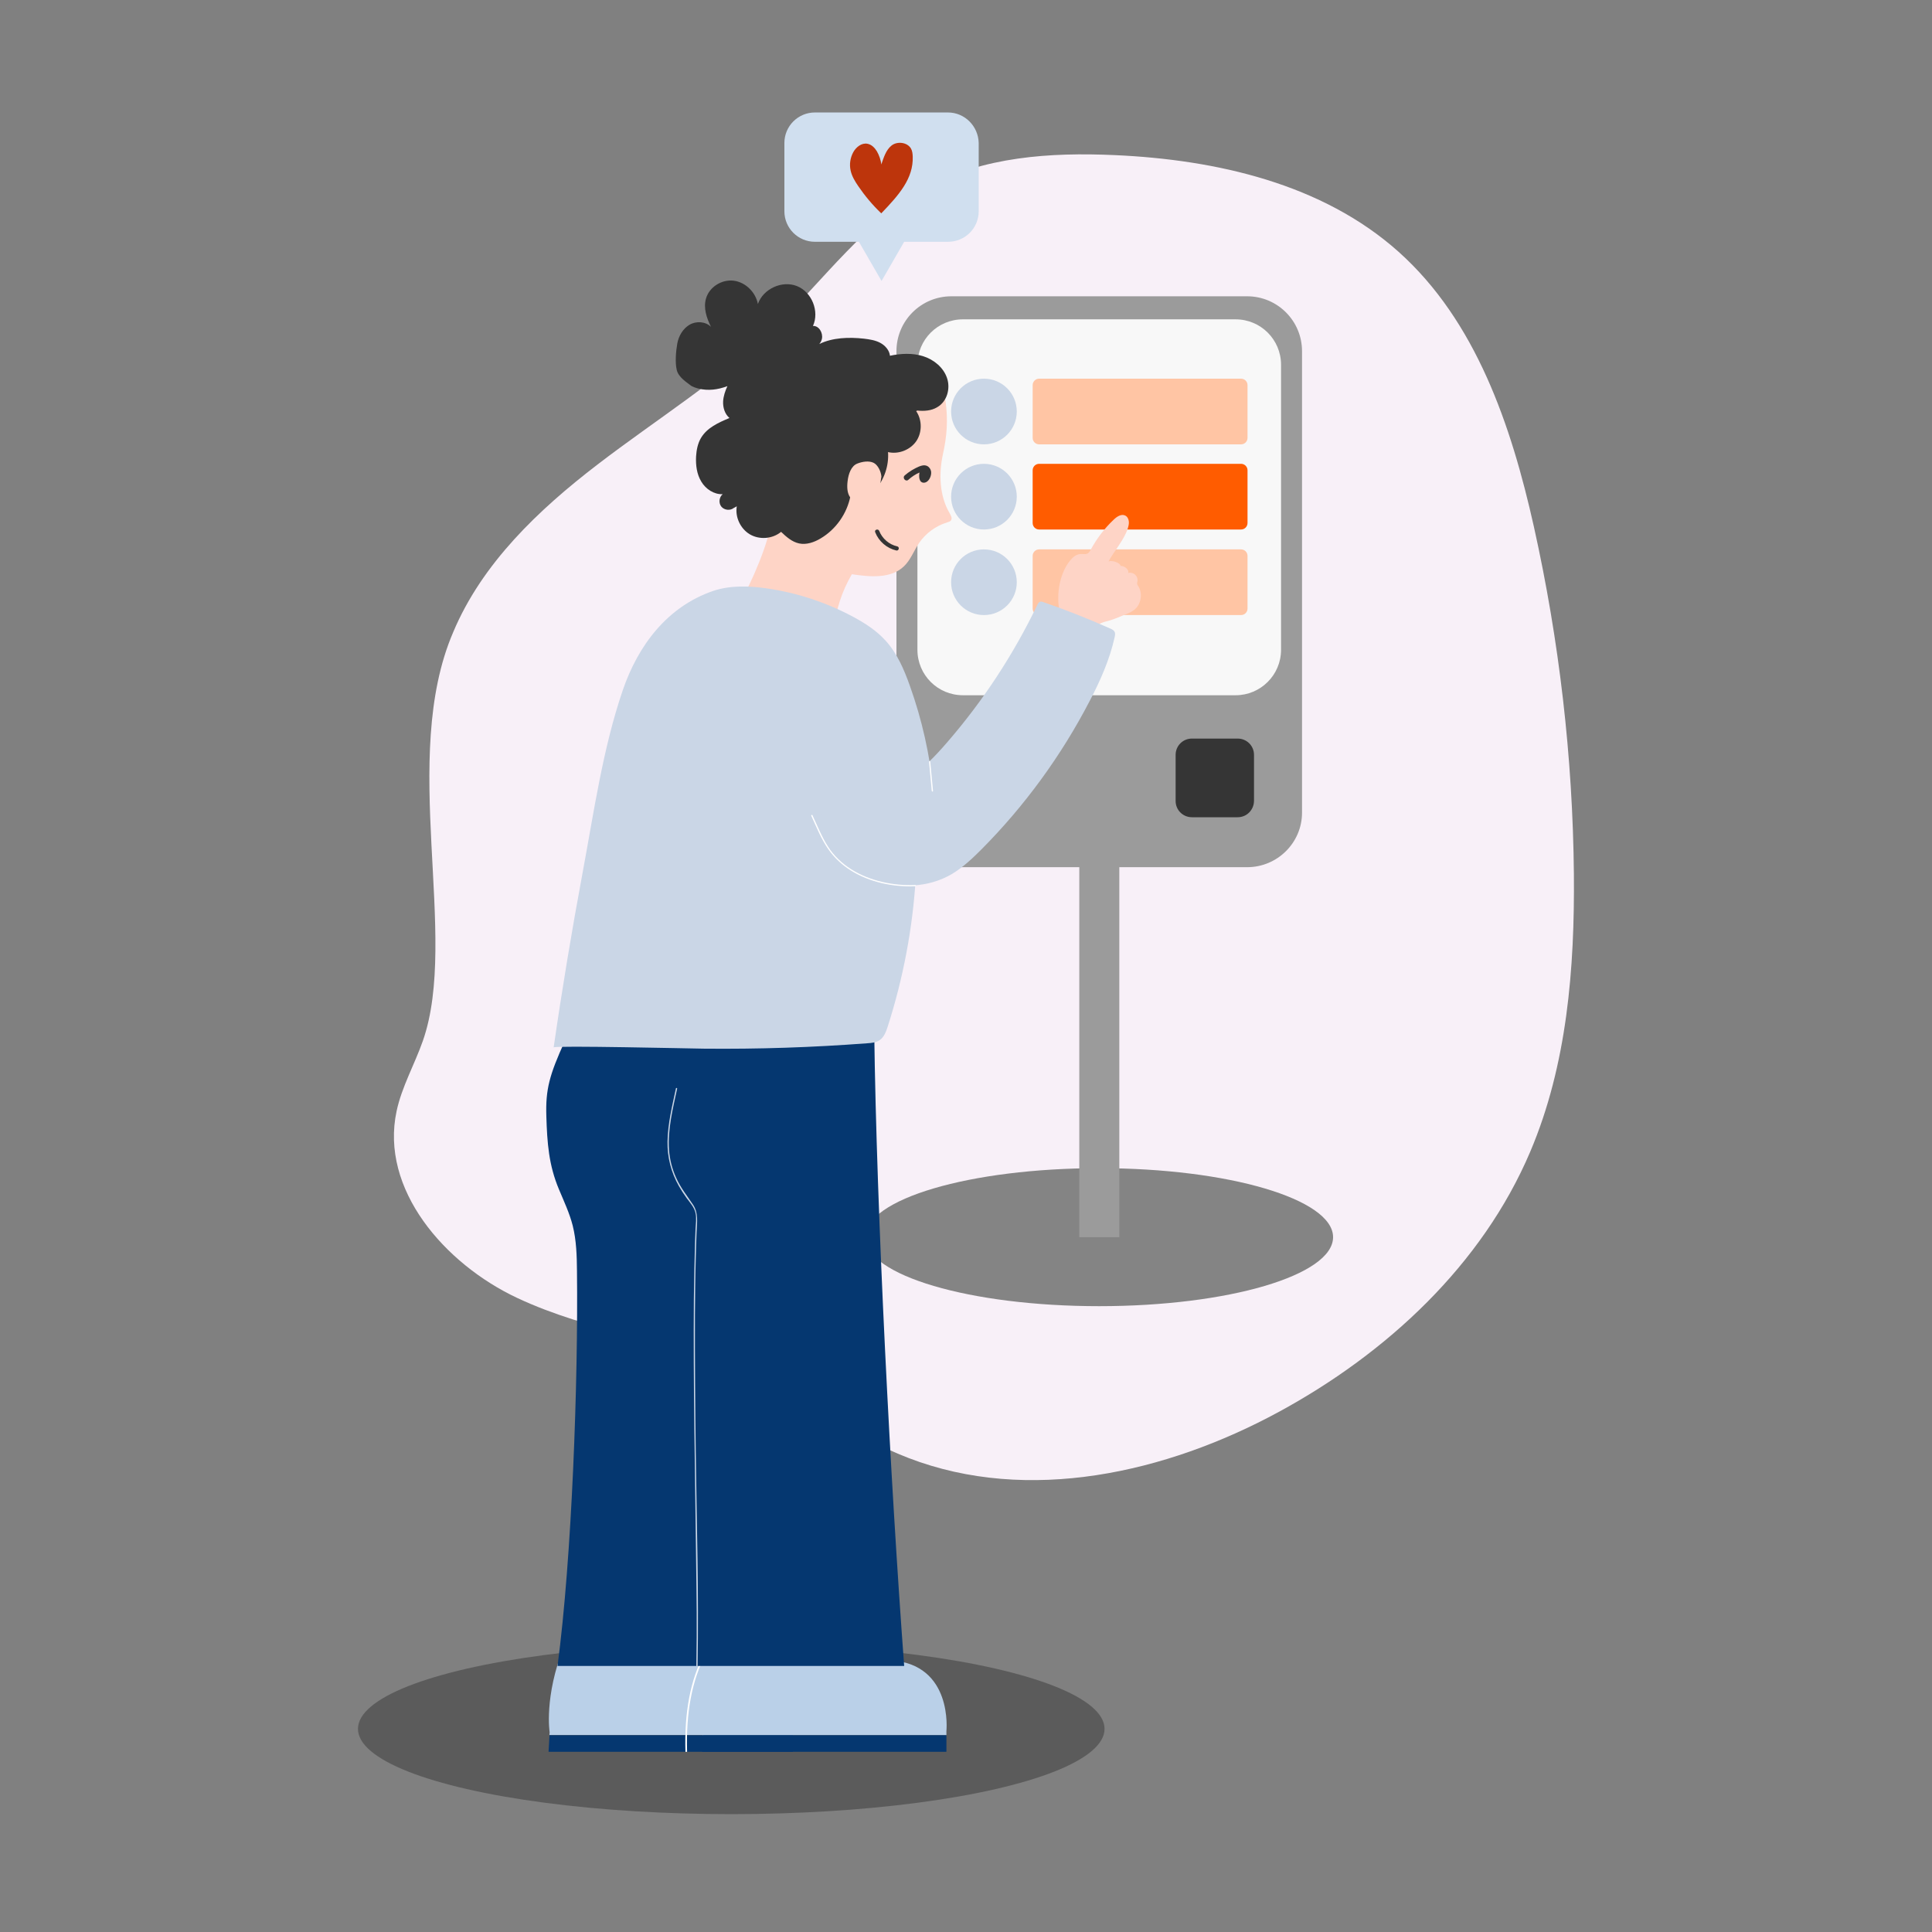 <svg xmlns="http://www.w3.org/2000/svg" xmlns:xlink="http://www.w3.org/1999/xlink" id="Layer_1" x="0px" y="0px" viewBox="0 0 1400 1400" style="enable-background:new 0 0 1400 1400;" xml:space="preserve"><rect x="0" y="0" width="1400" height="1400" fill="#808080" stroke="none"/><style type="text/css">	.st0{fill:#5B5B5B;}	.st1{fill:#F8F0F8;}	.st2{fill:#848484;}	.st3{fill:#9B9B9B;}	.st4{fill:#F8F8F8;}	.st5{fill:#353535;}	.st6{fill:#FFC5A4;}	.st7{fill:#FF5C00;}	.st8{fill:#CAD6E6;}	.st9{fill:#BAD0E8;}	.st10{fill:#053770;}	.st11{fill:#FFFFFF;}	.st12{fill:#FED4C6;}	.st13{fill:#D0DFEF;}	.st14{fill:#BD350C;}</style><g>	<g>		<ellipse class="st0" cx="529.9" cy="1252.8" rx="270.5" ry="61.8"></ellipse>		<g>			<path class="st1" d="M328.4,458.1c-39.2,91.1,4.5,220.7-22,296.2c-6,17.1-15.2,33.1-19,50.8c-12.2,56.7,34.8,110.7,87.3,135.4    s112,31,165.1,54.3c40.8,18,76.9,45.7,118.5,61.7c86.8,33.4,186.6,11,268.4-33.4c78.3-42.5,147.4-106.6,182.2-188.6    c26.7-62.9,32.2-132.8,31.6-201.2c-0.8-84.6-10.6-169.1-29-251.7c-16.4-73.4-42-149-98-199.1c-55.1-49.3-131.9-66.8-205.7-70.1    c-46.7-2.1-95.4,1.1-136.4,23.4c-44.1,24-74.1,66.8-110.3,101.7c-38.9,37.5-85.2,66.2-128.1,99.1S349.3,408.3,328.4,458.1z"></path>		</g>		<g>			<g>				<g>					<ellipse class="st2" cx="796.5" cy="896.5" rx="169.5" ry="50"></ellipse>				</g>				<g>					<path class="st3" d="M903.7,628.4H689.4c-22,0-39.8-17.8-39.8-39.8V254.5c0-22,17.8-39.8,39.8-39.8h214.3      c22,0,39.8,17.8,39.8,39.8v334.4C943.5,610.6,925.7,628.4,903.7,628.4z"></path>				</g>				<g>					<path class="st4" d="M895.4,503.8H697.8c-18.3,0-33-14.7-33-33V264.4c0-18.3,14.7-33,33-33h197.5c18.3,0,33,14.7,33,33v206.4      C928.3,489.2,913.4,503.8,895.4,503.8z"></path>				</g>				<g>					<path class="st5" d="M896.9,592.2h-33.2c-6.5,0-11.8-5.2-11.8-11.8V547c0-6.5,5.2-11.8,11.8-11.8h33.2      c6.5,0,11.8,5.2,11.8,11.8v33.2C908.7,586.8,903.5,592.2,896.9,592.2z"></path>				</g>				<g>					<path class="st6" d="M899.3,322H753c-2.6,0-4.7-2.1-4.7-4.7v-38.2c0-2.6,2.1-4.7,4.7-4.7h146.3c2.6,0,4.7,2.1,4.7,4.7v38.2      C904,319.9,901.9,322,899.3,322z"></path>				</g>				<g>					<path class="st7" d="M899.3,383.7H753c-2.6,0-4.7-2.1-4.7-4.7v-38.2c0-2.6,2.1-4.7,4.7-4.7h146.3c2.6,0,4.7,2.1,4.7,4.7V379      C904,381.6,901.9,383.7,899.3,383.7z"></path>				</g>				<g>					<path class="st6" d="M899.3,445.7H753c-2.6,0-4.7-2.1-4.7-4.7v-38.2c0-2.6,2.1-4.7,4.7-4.7h146.3c2.6,0,4.7,2.1,4.7,4.7V441      C904,443.6,901.9,445.7,899.3,445.7z"></path>				</g>				<g>					<circle class="st8" cx="713" cy="298.2" r="23.8"></circle>				</g>				<g>					<circle class="st8" cx="713" cy="359.9" r="23.8"></circle>				</g>				<g>					<circle class="st8" cx="713" cy="421.9" r="23.8"></circle>				</g>				<g>					<rect x="782.1" y="621.8" class="st3" width="29" height="274.7"></rect>				</g>			</g>			<g>				<g>					<g>						<path class="st9" d="M574.6,1254.5c0,0,5.1-48.7-40.7-51.4c-46-2.7-46-2.7-46-2.7l-79.3-7.4c-14.5,36.9-10.3,62.3-10.3,62.3       l-0.2,2h176.5L574.6,1254.5L574.6,1254.5z"></path>					</g>					<g>						<polygon class="st10" points="574.6,1257.4 398.2,1257.4 397.5,1269.4 574.6,1269.4       "></polygon>					</g>				</g>				<g>					<g>						<path class="st9" d="M685.8,1254.5c0,0,5.1-48.7-40.7-51.4c-46-2.7-46-2.7-46-2.7l-80.2-1.3c-14.5,36.9-9.4,56.3-9.4,56.3       l-0.2,2h176.5V1254.5z"></path>					</g>					<g>						<polygon class="st10" points="685.8,1257.4 509.4,1257.4 508.7,1269.4 685.8,1269.4       "></polygon>					</g>				</g>				<g>					<path class="st11" d="M496.7,1269.5c-0.9-28.5,3.6-52.4,13.5-70.9l1,0.5c-9.7,18.3-14.2,42-13.3,70.3L496.7,1269.5z"></path>				</g>				<g>					<path class="st12" d="M604.2,456.4c1.4-14.2,5.9-28,13.1-40.3c13.1,2,28.3,3.4,37.8-5.8c4.8-4.6,7.1-11.2,10.8-16.7      c4.9-7.2,12.3-12.6,20.6-15.1c1-0.3,2-0.6,2.6-1.4c1.1-1.5,0-3.5-0.9-5.1c-7.5-12.6-8-28.7-4.9-43c2.7-12.2,3.9-24.2,1.8-38.8      c-1.8-12.1-15.4-13.1-26.2-11.4c-14.4,2.3-27.5,10-38.5,19.7c-10.9,9.7-20,21.3-29.2,32.6c-11.6,14.3-22.8,30.1-32.4,45.8      c-0.6,14.4-15.8,48.8-21.4,57"></path>					<path class="st5" d="M686.2,273.8c-2.6-7.6-9.6-13.3-17.3-15.7c-7.7-2.4-16.1-2-24-0.3c-0.4-4-3.5-7.5-7.1-9.4      c-3.6-1.9-7.7-2.5-11.8-3c-10.9-1.2-22.8-0.8-32.3,3.9c0.9-1.1,1.6-2.4,1.9-3.8c0.9-4.3-2.2-9.6-6.5-9.3      c4.8-10.6-0.8-24.6-11.6-28.9c-10.8-4.3-24.5,2-28.3,13c-1.6-8.5-8.9-15.8-17.5-16.9c-8.6-1.1-17.7,4.5-20.1,12.9      c-2,6.8,0.4,14.1,3.6,20.5c-4-3.9-10.7-4.3-15.5-1.5c-4.8,2.8-7.9,8.1-8.9,13.6c-1,5.5-1.7,13.8-0.4,19.2      c1.3,5.4,7.5,9.1,9.7,10.9c1.7,1.4,4,2,6.1,2.6c7,1.7,13.9,0.8,20.6-1.7c0.1,0,0.2-0.1,0.3-0.1c-1.6,3.5-2.9,7.3-3.1,11.1      c-0.2,4.4,1.2,9.1,4.6,12c-7.9,3.3-16.2,7-20.6,14.4c-2.4,4-3.3,8.8-3.6,13.5c-0.3,6.3,0.5,12.8,3.8,18.2      c3.2,5.4,9.2,9.4,15.5,9.1c-2.6,2.1-3.1,6.4-1,9c2.1,2.6,6.4,3.1,9,1l2.2-1.2c-1.3,7.8,2.6,16.1,9.3,20.2      c7,4.2,16.5,3.5,22.8-1.7c3.8,3.6,7.9,7.3,13.1,8.4c5.3,1.1,10.8-0.8,15.5-3.6c11.2-6.6,19.3-18.2,21.7-31      c2.5,2.4,6.5,2.8,9.8,1.7c3.3-1.1,6.1-3.4,8.3-6.1c6.4-7.4,9.8-17.4,9.1-27.2c7.6,1.8,16.2-1.6,20.6-8.1      c4.2-6.4,4.1-15.3-0.2-21.6l0.8-0.4c4.9,0.5,10.1,0.2,14.4-2.4C686.3,291,688.9,281.5,686.2,273.8z"></path>					<path class="st12" d="M638.7,345.3c-0.3-3.7-2.6-8.4-5.6-9.9c-3.4-1.7-8.3-0.9-11.8,0.5c-4.5,1.7-6.5,7.5-7.1,12.8      c-0.5,4.1-0.4,8.7,2,11.9c1.7,2.3,4.4,3.5,7.1,3.8c3.3,0.4,9.7,0.9,12.6-1.1"></path>					<path class="st5" d="M674.7,341.6c-0.3-1.7-1.4-3.3-3-4c-1.9-0.8-3.8-0.3-5.6,0.4c-3.8,1.6-7.4,3.8-10.5,6.5      c-2,1.8,0.7,4.9,2.6,3.2c2.3-2.1,5.1-4,8.1-5.3c-0.6,3.1-0.3,7.4,3.2,7.4C673.2,349.6,675.2,344.6,674.7,341.6z"></path>				</g>				<path class="st12" d="M770.9,450.9c-7.1-12.3-4.5-34.1,4.7-44.9c1.8-2.2,4.2-4.2,7-4.5c2-0.2,4.2,0.5,5.8-0.6     c0.9-0.6,1.5-1.6,2-2.6c4.4-8.1,10-15.5,16.7-21.8c2.3-2.2,5.5-4.3,8.3-2.9c1.6,0.8,2.4,2.5,2.6,4.3c0.2,1.7-0.3,3.5-0.8,5.1     c-2.4,7.8-10,16.6-13.9,23.8c2.8-1,8.7,1.2,8.7,3.3c2.3-0.2,6.3,2.2,5.5,5.1c1.8-0.5,3.7,0,5.1,1.3s2,3.2,1.6,5     c-0.1,0.6-0.3,1.1-0.2,1.7c0.1,0.4,0.4,0.8,0.6,1.2c3.6,5.2,2.5,13.1-2.3,17.2c-1.9,1.6-4.3,2.7-6.7,3.6     c-4.3,1.8-8.6,3.7-13.2,4.9c-2.7,0.7-5.7,1.4-7.4,3.7c-1,1.4-1.5,3.4-3,4.1c-0.7,0.3-1.5,0.3-2.3,0.3c-6.2,0-12.4-0.5-18.6-1.4     c-0.4-0.1-0.8-0.1-0.9-0.4c-0.2-0.3-0.1-0.6-0.1-0.9C770.5,453.9,770.7,452.4,770.9,450.9z"></path>				<path class="st10" d="M633.5,747.7c1.7,131.5,11.9,328.3,21.7,459.5H404c10.5-79,15-206.4,14.1-286c-0.1-11.1-0.4-22.3-3.1-33.1     c-2.3-9-6.3-17.5-9.9-26.1c-7.5-17.8-8.6-33.8-9.2-53.2s2.2-29.8,13.4-54.4L633.5,747.7z"></path>				<path class="st8" d="M663.6,635.9c-2.2,36.6-9.1,73-20.3,107.9c-1.2,3.7-2.6,7.6-5.7,9.8c-2.6,1.9-6,2.2-9.3,2.4     c-39.4,3-79,4.3-118.5,3.9c-8.2-0.1-108.4-2.4-108.6-0.9c6.1-42.2,13.1-84.3,20.9-126.2c8.2-44,14.7-90.3,29.2-132.7     c11.1-32.4,32.2-60.5,65.5-71.9c12.2-4.1,25.5-3.7,38.3-1.9c22,3.1,43.4,10.1,63,20.6c8.6,4.6,17,10,23.6,17.3     c8.4,9.2,13.4,20.9,17.6,32.7c8.8,24.5,14.5,50.1,17.1,76"></path>				<path class="st8" d="M657.9,564.1c10.9-6.8,19.9-16.3,28.3-26c26.1-30.1,48.2-63.8,65.5-99.8c0.5-1,1-2,2.1-2.3     c0.7-0.2,1.5,0,2.2,0.3c16.5,5.7,32.7,12.1,48.6,19.2c1.1,0.5,2.4,1.1,3,2.2c0.7,1.2,0.4,2.7,0.1,4.1     c-3.6,16.2-10.4,31.5-18.1,46.2c-20.5,39.5-47,75.9-78.4,107.5c-6.6,6.6-13.5,13.1-21.5,17.9c-16.9,9.9-38.8,11-56.6,2.9     c-19-8.7-32.1-26.2-44.5-43.1"></path>				<g>					<path class="st11" d="M587.9,591.2c3.8,8.2,7.2,16.9,12.4,24.3c4.3,6.1,9.8,11.2,16.1,15.2c13.6,8.6,30.9,12.2,46.8,11.5      c0.6,0,0.6-0.9,0-0.9c-15.8,0.7-32.9-2.9-46.4-11.4c-6.6-4.2-12.5-9.7-16.7-16.3c-4.6-7.1-7.8-15.2-11.4-22.9      C588.4,590.2,587.6,590.7,587.9,591.2L587.9,591.2z"></path>				</g>				<g>					<path class="st11" d="M673.2,551.9c0.7,7.1,1.3,14.2,2,21.3c0.1,0.5,0.9,0.6,0.9,0c-0.7-7.1-1.3-14.2-2-21.3      C674,551.3,673.2,551.3,673.2,551.9L673.2,551.9z"></path>				</g>				<path class="st8" d="M489.8,788.7c-2.7,12.7-5.9,25.5-6.1,38.5c-0.2,11.4,2.6,22.3,8.2,32.2c1.7,3,3.6,5.9,5.6,8.7     c2.5,3.4,5.6,6.7,6.5,10.9c0.8,3.7,0.2,7.8,0,11.6c-0.1,3.4-0.3,6.9-0.4,10.3c-0.4,13.5-0.6,27-0.8,40.5     c-0.5,58.7,0.9,129.3,1.6,187.9c0.4,29.9,0.7,47.9,0.2,77.8c0,0.6,0.9,0.6,0.9,0c0.9-55.4-0.6-98.8-1.3-154.2     c-0.4-29.4-0.7-70.7-0.6-100.1c0.1-13.8,0.2-27.5,0.6-41.3c0.2-6.3,0.3-12.6,0.6-18.9c0.3-6.8,1.4-13.5-2.5-19.5     c-4.4-6.6-9.2-12.5-12.4-19.8c-2.9-6.4-4.6-13.2-5.1-20.2c-1-14.9,2.8-29.8,5.9-44.3C490.8,788.4,489.9,788.1,489.8,788.7     L489.8,788.7z"></path>			</g>		</g>	</g>	<g>		<g>			<g>				<path class="st13" d="M686.9,81.5h-96.4c-12.2,0-22.1,9.9-22.1,22.1v49.5c0,12.2,9.9,22.1,22.1,22.1h31.9l8.2,14.2l8.2,14.2     l8.2-14.2l8.2-14.2h31.9c12.2,0,22.1-9.9,22.1-22.1v-49.5C708.9,91.4,699.1,81.5,686.9,81.5z"></path>			</g>		</g>		<g>			<path class="st14" d="M638.6,154.6c-6.3-6-11.9-12.7-16.8-19.9c-2.3-3.4-4.5-7-5.4-11.1c-1-4.5-0.3-9.2,1.9-13.3    c2.1-3.8,6.2-7,10.4-6.1c2.9,0.6,5.1,2.8,6.7,5.4c1.6,2.7,3,6.6,3.2,9.6c1.8-5,3.3-10.4,7.4-13.7s11.4-2.5,14.1,2.1    c1,1.7,1.2,3.8,1.3,5.9C661.9,129.3,651.6,141.1,638.6,154.6z"></path>		</g>	</g>	<g>		<path class="st5" d="M634.2,385.7c2.6,6.6,8.4,11.6,15.3,13.2c1.9,0.4,2.6-2.6,0.6-3c-5.8-1.3-10.8-5.6-13-11.2   C636.4,382.9,633.4,383.8,634.2,385.7L634.2,385.7z"></path>	</g></g></svg>